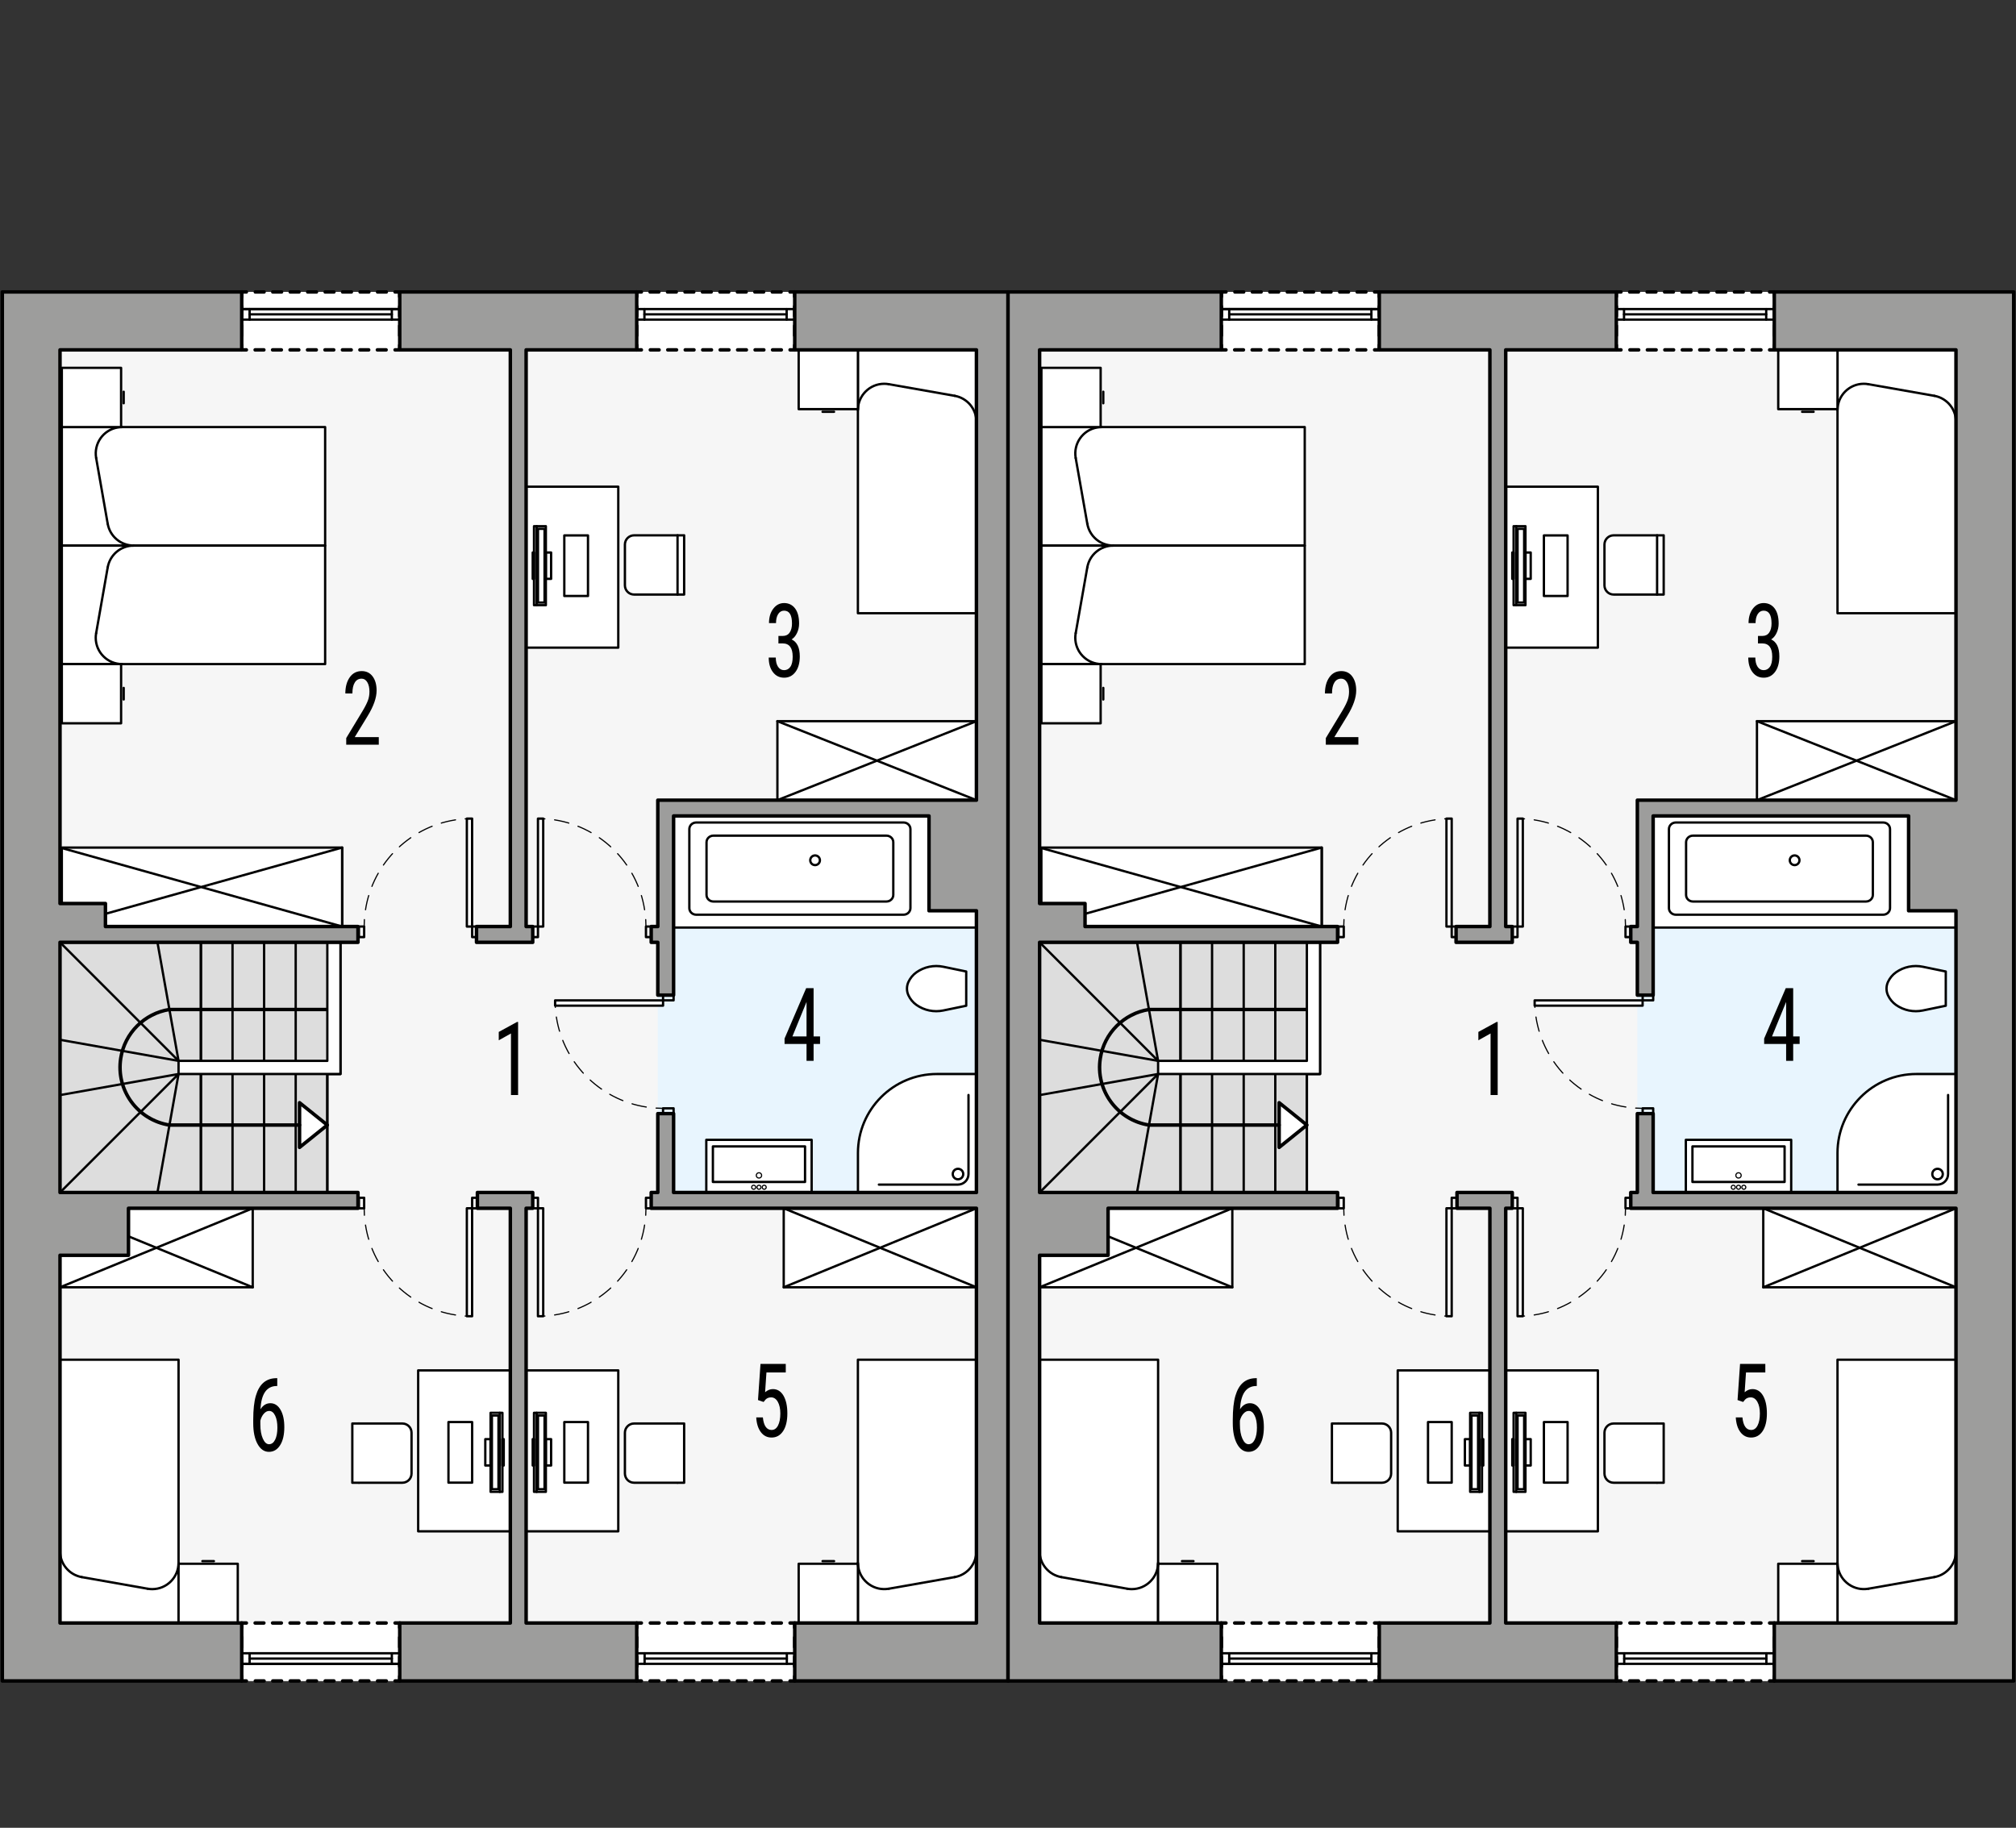 <?xml version="1.0" encoding="UTF-8"?><svg id="b" xmlns="http://www.w3.org/2000/svg" viewBox="0 0 434.03 393.53"><rect x="0" y="0" width="434.03" height="393.53" fill="#333333" stroke="none"/><rect x=".5" y="62.86" width="216.52" height="299.06" style="fill:#f6f6f6; stroke-width:0px;"/><rect x="141.62" y="175.68" width="68.6" height="84.47" transform="translate(351.83 435.83) rotate(-180)" style="fill:#e8f5fe; stroke-width:0px;"/><polygon points="73.3 202.89 73.3 231.24 70.47 231.24 70.47 256.75 12.92 256.75 12.92 202.89 73.3 202.89" style="fill:#ddd; stroke:#000; stroke-linecap:round; stroke-linejoin:round; stroke-width:.5px;"/><rect x="137.08" y="62.86" width="34.02" height="12.47" style="fill:#fff; stroke-width:0px;"/><polyline points="137.08 63.86 137.08 62.86 138.08 62.86" style="fill:none; stroke:#000; stroke-linecap:round; stroke-linejoin:round; stroke-width:.75px;"/><line x1="139.96" y1="62.86" x2="169.16" y2="62.86" style="fill:none; stroke:#000; stroke-dasharray:0 0 1.88 1.88; stroke-linecap:round; stroke-linejoin:round; stroke-width:.75px;"/><polyline points="170.1 62.86 171.1 62.86 171.1 63.86" style="fill:none; stroke:#000; stroke-linecap:round; stroke-linejoin:round; stroke-width:.75px;"/><line x1="171.1" y1="65.96" x2="171.1" y2="73.29" style="fill:none; stroke:#000; stroke-dasharray:0 0 2.09 2.09; stroke-linecap:round; stroke-linejoin:round; stroke-width:.75px;"/><polyline points="171.1 74.33 171.1 75.33 170.1 75.33" style="fill:none; stroke:#000; stroke-linecap:round; stroke-linejoin:round; stroke-width:.75px;"/><line x1="168.21" y1="75.33" x2="139.02" y2="75.33" style="fill:none; stroke:#000; stroke-dasharray:0 0 1.88 1.88; stroke-linecap:round; stroke-linejoin:round; stroke-width:.75px;"/><polyline points="138.08 75.33 137.08 75.33 137.08 74.33" style="fill:none; stroke:#000; stroke-linecap:round; stroke-linejoin:round; stroke-width:.75px;"/><line x1="137.08" y1="72.24" x2="137.08" y2="64.91" style="fill:none; stroke:#000; stroke-dasharray:0 0 2.09 2.09; stroke-linecap:round; stroke-linejoin:round; stroke-width:.75px;"/><rect x="52.04" y="62.86" width="34.02" height="12.47" style="fill:#fff; stroke-width:0px;"/><polyline points="86.06 63.86 86.06 62.86 85.06 62.86" style="fill:none; stroke:#000; stroke-linecap:round; stroke-linejoin:round; stroke-width:.75px;"/><line x1="83.17" y1="62.86" x2="53.98" y2="62.86" style="fill:none; stroke:#000; stroke-dasharray:0 0 1.88 1.88; stroke-linecap:round; stroke-linejoin:round; stroke-width:.75px;"/><polyline points="53.04 62.86 52.04 62.86 52.04 63.86" style="fill:none; stroke:#000; stroke-linecap:round; stroke-linejoin:round; stroke-width:.75px;"/><line x1="52.04" y1="65.96" x2="52.04" y2="73.29" style="fill:none; stroke:#000; stroke-dasharray:0 0 2.09 2.09; stroke-linecap:round; stroke-linejoin:round; stroke-width:.75px;"/><polyline points="52.04 74.33 52.04 75.33 53.04 75.33" style="fill:none; stroke:#000; stroke-linecap:round; stroke-linejoin:round; stroke-width:.75px;"/><line x1="54.93" y1="75.33" x2="84.12" y2="75.33" style="fill:none; stroke:#000; stroke-dasharray:0 0 1.88 1.88; stroke-linecap:round; stroke-linejoin:round; stroke-width:.75px;"/><polyline points="85.06 75.33 86.06 75.33 86.06 74.33" style="fill:none; stroke:#000; stroke-linecap:round; stroke-linejoin:round; stroke-width:.75px;"/><line x1="86.06" y1="72.24" x2="86.06" y2="64.91" style="fill:none; stroke:#000; stroke-dasharray:0 0 2.09 2.09; stroke-linecap:round; stroke-linejoin:round; stroke-width:.75px;"/><rect x="137.08" y="349.44" width="34.02" height="12.47" style="fill:#fff; stroke-width:0px;"/><polyline points="137.08 360.92 137.08 361.92 138.08 361.92" style="fill:none; stroke:#000; stroke-linecap:round; stroke-linejoin:round; stroke-width:.75px;"/><line x1="139.96" y1="361.92" x2="169.16" y2="361.92" style="fill:none; stroke:#000; stroke-dasharray:0 0 1.88 1.88; stroke-linecap:round; stroke-linejoin:round; stroke-width:.75px;"/><polyline points="170.1 361.92 171.1 361.92 171.1 360.92" style="fill:none; stroke:#000; stroke-linecap:round; stroke-linejoin:round; stroke-width:.75px;"/><line x1="171.1" y1="358.82" x2="171.1" y2="351.49" style="fill:none; stroke:#000; stroke-dasharray:0 0 2.09 2.09; stroke-linecap:round; stroke-linejoin:round; stroke-width:.75px;"/><polyline points="171.1 350.44 171.1 349.44 170.1 349.44" style="fill:none; stroke:#000; stroke-linecap:round; stroke-linejoin:round; stroke-width:.75px;"/><line x1="168.21" y1="349.44" x2="139.02" y2="349.44" style="fill:none; stroke:#000; stroke-dasharray:0 0 1.88 1.88; stroke-linecap:round; stroke-linejoin:round; stroke-width:.75px;"/><polyline points="138.08 349.44 137.08 349.44 137.08 350.44" style="fill:none; stroke:#000; stroke-linecap:round; stroke-linejoin:round; stroke-width:.75px;"/><line x1="137.08" y1="352.54" x2="137.08" y2="359.87" style="fill:none; stroke:#000; stroke-dasharray:0 0 2.09 2.09; stroke-linecap:round; stroke-linejoin:round; stroke-width:.75px;"/><rect x="52.04" y="349.44" width="34.02" height="12.47" style="fill:#fff; stroke-width:0px;"/><polyline points="86.06 360.92 86.06 361.92 85.06 361.92" style="fill:none; stroke:#000; stroke-linecap:round; stroke-linejoin:round; stroke-width:.75px;"/><line x1="83.17" y1="361.92" x2="53.98" y2="361.92" style="fill:none; stroke:#000; stroke-dasharray:0 0 1.88 1.88; stroke-linecap:round; stroke-linejoin:round; stroke-width:.75px;"/><polyline points="53.04 361.92 52.04 361.92 52.04 360.92" style="fill:none; stroke:#000; stroke-linecap:round; stroke-linejoin:round; stroke-width:.75px;"/><line x1="52.04" y1="358.82" x2="52.04" y2="351.49" style="fill:none; stroke:#000; stroke-dasharray:0 0 2.09 2.09; stroke-linecap:round; stroke-linejoin:round; stroke-width:.75px;"/><polyline points="52.04 350.44 52.04 349.44 53.04 349.44" style="fill:none; stroke:#000; stroke-linecap:round; stroke-linejoin:round; stroke-width:.75px;"/><line x1="54.93" y1="349.44" x2="84.12" y2="349.44" style="fill:none; stroke:#000; stroke-dasharray:0 0 1.88 1.88; stroke-linecap:round; stroke-linejoin:round; stroke-width:.75px;"/><polyline points="85.06 349.44 86.06 349.44 86.06 350.44" style="fill:none; stroke:#000; stroke-linecap:round; stroke-linejoin:round; stroke-width:.75px;"/><line x1="86.06" y1="352.54" x2="86.06" y2="359.87" style="fill:none; stroke:#000; stroke-dasharray:0 0 2.09 2.09; stroke-linecap:round; stroke-linejoin:round; stroke-width:.75px;"/><rect x="101.65" y="199.49" width="1.13" height="2.27" style="fill:none; stroke:#000; stroke-linecap:round; stroke-linejoin:round; stroke-width:.5px;"/><rect x="77.27" y="199.49" width="1.13" height="2.27" style="fill:none; stroke:#000; stroke-linecap:round; stroke-linejoin:round; stroke-width:.5px;"/><rect x="100.51" y="176.25" width="1.13" height="23.24" style="fill:#fff; stroke:#000; stroke-linecap:round; stroke-linejoin:round; stroke-width:.5px;"/><rect x="114.69" y="199.49" width="1.13" height="2.27" style="fill:none; stroke:#000; stroke-linecap:round; stroke-linejoin:round; stroke-width:.5px;"/><rect x="115.82" y="176.25" width="1.13" height="23.24" style="fill:#fff; stroke:#000; stroke-linecap:round; stroke-linejoin:round; stroke-width:.5px;"/><rect x="101.65" y="257.89" width="1.13" height="2.27" style="fill:none; stroke:#000; stroke-linecap:round; stroke-linejoin:round; stroke-width:.5px;"/><rect x="77.27" y="257.89" width="1.13" height="2.27" style="fill:none; stroke:#000; stroke-linecap:round; stroke-linejoin:round; stroke-width:.5px;"/><rect x="100.51" y="260.15" width="1.13" height="23.24" style="fill:#fff; stroke:#000; stroke-linecap:round; stroke-linejoin:round; stroke-width:.5px;"/><rect x="114.69" y="257.89" width="1.13" height="2.27" style="fill:none; stroke:#000; stroke-linecap:round; stroke-linejoin:round; stroke-width:.5px;"/><rect x="139.07" y="257.89" width="1.13" height="2.27" style="fill:none; stroke:#000; stroke-linecap:round; stroke-linejoin:round; stroke-width:.5px;"/><rect x="115.82" y="260.15" width="1.13" height="23.24" style="fill:#fff; stroke:#000; stroke-linecap:round; stroke-linejoin:round; stroke-width:.5px;"/><rect x="142.75" y="214.25" width="2.27" height="1.13" style="fill:none; stroke:#000; stroke-linecap:round; stroke-linejoin:round; stroke-width:.5px;"/><rect x="142.75" y="238.63" width="2.27" height="1.13" style="fill:none; stroke:#000; stroke-linecap:round; stroke-linejoin:round; stroke-width:.5px;"/><rect x="119.51" y="215.39" width="23.24" height="1.13" style="fill:#fff; stroke:#000; stroke-linecap:round; stroke-linejoin:round; stroke-width:.5px;"/><rect x="139.07" y="199.49" width="1.13" height="2.27" style="fill:none; stroke:#000; stroke-linecap:round; stroke-linejoin:round; stroke-width:.5px;"/><path d="m101.65,176.25c-.5,0-1,.02-1.5.05" style="fill:none; stroke:#000; stroke-linecap:round; stroke-linejoin:round; stroke-width:.25px;"/><path d="m98.07,176.52c-10.31,1.6-18.39,9.97-19.52,20.42" style="fill:none; stroke:#000; stroke-dasharray:0 0 3.14 2.09; stroke-linecap:round; stroke-linejoin:round; stroke-width:.25px;"/><path d="m78.45,197.99c-.03.5-.05,1-.05,1.5" style="fill:none; stroke:#000; stroke-linecap:round; stroke-linejoin:round; stroke-width:.25px;"/><path d="m115.82,176.25c.5,0,1,.02,1.5.05" style="fill:none; stroke:#000; stroke-linecap:round; stroke-linejoin:round; stroke-width:.25px;"/><path d="m119.4,176.52c10.31,1.6,18.39,9.97,19.52,20.42" style="fill:none; stroke:#000; stroke-dasharray:0 0 3.14 2.09; stroke-linecap:round; stroke-linejoin:round; stroke-width:.25px;"/><path d="m139.02,197.99c.03.5.05,1,.05,1.5" style="fill:none; stroke:#000; stroke-linecap:round; stroke-linejoin:round; stroke-width:.25px;"/><path d="m101.65,283.4c-.5,0-1-.02-1.5-.05" style="fill:none; stroke:#000; stroke-linecap:round; stroke-linejoin:round; stroke-width:.25px;"/><path d="m98.07,283.12c-10.31-1.6-18.39-9.97-19.52-20.42" style="fill:none; stroke:#000; stroke-dasharray:0 0 3.14 2.09; stroke-linecap:round; stroke-linejoin:round; stroke-width:.25px;"/><path d="m78.45,261.65c-.03-.5-.05-1-.05-1.5" style="fill:none; stroke:#000; stroke-linecap:round; stroke-linejoin:round; stroke-width:.25px;"/><path d="m115.82,283.4c.5,0,1-.02,1.5-.05" style="fill:none; stroke:#000; stroke-linecap:round; stroke-linejoin:round; stroke-width:.25px;"/><path d="m119.4,283.12c10.31-1.6,18.39-9.97,19.52-20.42" style="fill:none; stroke:#000; stroke-dasharray:0 0 3.14 2.09; stroke-linecap:round; stroke-linejoin:round; stroke-width:.25px;"/><path d="m139.02,261.65c.03-.5.05-1,.05-1.5" style="fill:none; stroke:#000; stroke-linecap:round; stroke-linejoin:round; stroke-width:.25px;"/><path d="m119.51,215.39c0,.5.02,1,.05,1.5" style="fill:none; stroke:#000; stroke-linecap:round; stroke-linejoin:round; stroke-width:.25px;"/><path d="m119.78,218.97c1.6,10.31,9.97,18.39,20.42,19.52" style="fill:none; stroke:#000; stroke-dasharray:0 0 3.14 2.09; stroke-linecap:round; stroke-linejoin:round; stroke-width:.25px;"/><path d="m141.25,238.58c.5.03,1,.05,1.5.05" style="fill:none; stroke:#000; stroke-linecap:round; stroke-linejoin:round; stroke-width:.25px;"/><polyline points="137.08 355.96 137.08 358.23 138.78 358.23 138.78 355.96 137.08 355.96" style="fill:none; stroke:#000; stroke-linecap:round; stroke-linejoin:round; stroke-width:.5px;"/><polyline points="169.4 355.96 169.4 358.23 171.1 358.23 171.1 355.96 169.4 355.96" style="fill:none; stroke:#000; stroke-linecap:round; stroke-linejoin:round; stroke-width:.5px;"/><line x1="138.78" y1="355.96" x2="169.4" y2="355.96" style="fill:none; stroke:#000; stroke-linecap:round; stroke-linejoin:round; stroke-width:.5px;"/><line x1="138.78" y1="357.1" x2="169.4" y2="357.1" style="fill:none; stroke:#000; stroke-linecap:round; stroke-linejoin:round; stroke-width:.5px;"/><line x1="138.78" y1="358.23" x2="169.4" y2="358.23" style="fill:none; stroke:#000; stroke-linecap:round; stroke-linejoin:round; stroke-width:.5px;"/><polyline points="86.06 355.96 86.06 358.23 84.36 358.23 84.36 355.96 86.06 355.96" style="fill:none; stroke:#000; stroke-linecap:round; stroke-linejoin:round; stroke-width:.5px;"/><polyline points="53.74 355.96 53.74 358.23 52.04 358.23 52.04 355.96 53.74 355.96" style="fill:none; stroke:#000; stroke-linecap:round; stroke-linejoin:round; stroke-width:.5px;"/><line x1="84.36" y1="355.96" x2="53.74" y2="355.96" style="fill:none; stroke:#000; stroke-linecap:round; stroke-linejoin:round; stroke-width:.5px;"/><line x1="84.36" y1="357.1" x2="53.74" y2="357.1" style="fill:none; stroke:#000; stroke-linecap:round; stroke-linejoin:round; stroke-width:.5px;"/><line x1="84.36" y1="358.23" x2="53.74" y2="358.23" style="fill:none; stroke:#000; stroke-linecap:round; stroke-linejoin:round; stroke-width:.5px;"/><line x1="52.33" y1="358.23" x2="86.1" y2="358.23" style="fill:none; stroke:#000; stroke-linecap:round; stroke-linejoin:round; stroke-width:.5px;"/><polyline points="137.04 68.81 137.04 66.55 138.74 66.55 138.74 68.81 137.04 68.81" style="fill:none; stroke:#000; stroke-linecap:round; stroke-linejoin:round; stroke-width:.5px;"/><polyline points="169.36 68.81 169.36 66.55 171.06 66.55 171.06 68.81 169.36 68.81" style="fill:none; stroke:#000; stroke-linecap:round; stroke-linejoin:round; stroke-width:.5px;"/><line x1="138.74" y1="68.81" x2="169.36" y2="68.81" style="fill:none; stroke:#000; stroke-linecap:round; stroke-linejoin:round; stroke-width:.5px;"/><line x1="138.74" y1="67.68" x2="169.36" y2="67.68" style="fill:none; stroke:#000; stroke-linecap:round; stroke-linejoin:round; stroke-width:.5px;"/><line x1="138.74" y1="66.55" x2="169.36" y2="66.55" style="fill:none; stroke:#000; stroke-linecap:round; stroke-linejoin:round; stroke-width:.5px;"/><polyline points="86.06 68.81 86.06 66.55 84.36 66.55 84.36 68.81 86.06 68.81" style="fill:none; stroke:#000; stroke-linecap:round; stroke-linejoin:round; stroke-width:.5px;"/><polyline points="53.74 68.81 53.74 66.55 52.04 66.55 52.04 68.81 53.74 68.81" style="fill:none; stroke:#000; stroke-linecap:round; stroke-linejoin:round; stroke-width:.5px;"/><line x1="84.36" y1="68.81" x2="53.74" y2="68.81" style="fill:none; stroke:#000; stroke-linecap:round; stroke-linejoin:round; stroke-width:.5px;"/><line x1="84.36" y1="67.68" x2="53.74" y2="67.68" style="fill:none; stroke:#000; stroke-linecap:round; stroke-linejoin:round; stroke-width:.5px;"/><line x1="84.36" y1="66.55" x2="53.74" y2="66.55" style="fill:none; stroke:#000; stroke-linecap:round; stroke-linejoin:round; stroke-width:.5px;"/><line x1="52.33" y1="66.55" x2="86.1" y2="66.55" style="fill:none; stroke:#000; stroke-linecap:round; stroke-linejoin:round; stroke-width:.5px;"/><polyline points=".5 73.87 .5 62.86 51.48 62.86" style="fill:none; stroke:#000; stroke-dasharray:0 0 5.1 2.55; stroke-linecap:round; stroke-linejoin:round; stroke-width:.5px;"/><line x1=".5" y1="361.92" x2="51.48" y2="361.92" style="fill:none; stroke:#000; stroke-dasharray:0 0 5.1 2.55; stroke-linecap:round; stroke-linejoin:round; stroke-width:.5px;"/><line x1="38.44" y1="228.41" x2="12.92" y2="202.89" style="fill:none; stroke:#000; stroke-linecap:round; stroke-linejoin:round; stroke-width:.5px;"/><line x1="33.9" y1="202.89" x2="38.44" y2="228.41" style="fill:none; stroke:#000; stroke-linecap:round; stroke-linejoin:round; stroke-width:.5px;"/><line x1="43.25" y1="202.89" x2="43.25" y2="228.41" style="fill:none; stroke:#000; stroke-linecap:round; stroke-linejoin:round; stroke-width:.5px;"/><line x1="50.06" y1="202.89" x2="50.06" y2="228.41" style="fill:none; stroke:#000; stroke-linecap:round; stroke-linejoin:round; stroke-width:.5px;"/><line x1="56.86" y1="202.89" x2="56.86" y2="228.41" style="fill:none; stroke:#000; stroke-linecap:round; stroke-linejoin:round; stroke-width:.5px;"/><line x1="63.66" y1="202.89" x2="63.66" y2="228.41" style="fill:none; stroke:#000; stroke-linecap:round; stroke-linejoin:round; stroke-width:.5px;"/><line x1="43.25" y1="202.89" x2="43.25" y2="228.41" style="fill:none; stroke:#000; stroke-linecap:round; stroke-linejoin:round; stroke-width:.5px;"/><line x1="43.25" y1="231.24" x2="43.25" y2="256.75" style="fill:none; stroke:#000; stroke-linecap:round; stroke-linejoin:round; stroke-width:.5px;"/><line x1="38.44" y1="231.24" x2="12.92" y2="256.75" style="fill:none; stroke:#000; stroke-linecap:round; stroke-linejoin:round; stroke-width:.5px;"/><line x1="33.9" y1="256.75" x2="38.44" y2="231.24" style="fill:none; stroke:#000; stroke-linecap:round; stroke-linejoin:round; stroke-width:.5px;"/><line x1="43.25" y1="256.75" x2="43.25" y2="231.24" style="fill:none; stroke:#000; stroke-linecap:round; stroke-linejoin:round; stroke-width:.5px;"/><line x1="50.06" y1="256.75" x2="50.06" y2="231.24" style="fill:none; stroke:#000; stroke-linecap:round; stroke-linejoin:round; stroke-width:.5px;"/><line x1="56.86" y1="256.75" x2="56.86" y2="231.24" style="fill:none; stroke:#000; stroke-linecap:round; stroke-linejoin:round; stroke-width:.5px;"/><line x1="63.66" y1="256.75" x2="63.66" y2="231.24" style="fill:none; stroke:#000; stroke-linecap:round; stroke-linejoin:round; stroke-width:.5px;"/><line x1="12.92" y1="235.78" x2="38.44" y2="231.24" style="fill:none; stroke:#000; stroke-linecap:round; stroke-linejoin:round; stroke-width:.5px;"/><line x1="12.92" y1="223.87" x2="38.44" y2="228.41" style="fill:none; stroke:#000; stroke-linecap:round; stroke-linejoin:round; stroke-width:.5px;"/><line x1="70.47" y1="231.24" x2="70.47" y2="256.75" style="fill:none; stroke:#000; stroke-linecap:round; stroke-linejoin:round; stroke-width:.5px;"/><polyline points="64.49 242.23 64.49 237.42 70.47 242.23 64.49 247.04 64.49 242.23" style="fill:#fff; stroke:#000; stroke-linecap:round; stroke-linejoin:round; stroke-width:.75px;"/><path d="m70.47,217.35h-34c-5.39.85-9.62,5.08-10.47,10.47-1.09,6.87,3.6,13.32,10.47,14.41h28.02" style="fill:none; stroke:#000; stroke-linecap:round; stroke-linejoin:round; stroke-width:.75px;"/><polygon points="73.3 202.89 73.3 231.24 38.44 231.24 38.44 228.41 70.47 228.41 70.47 202.89 73.3 202.89" style="fill:#fff; stroke:#000; stroke-linecap:round; stroke-linejoin:round; stroke-width:.5px;"/><polyline points="70 117.47 70 91.95 13.31 91.95 13.31 117.47 70 117.47" style="fill:#fff; stroke:#000; stroke-linecap:round; stroke-linejoin:round; stroke-width:.5px;"/><polyline points="70 117.47 70 142.98 13.31 142.98 13.31 117.47 70 117.47" style="fill:#fff; stroke:#000; stroke-linecap:round; stroke-linejoin:round; stroke-width:.5px;"/><line x1="23.19" y1="122.15" x2="20.7" y2="136.32" style="fill:#fff; stroke:#000; stroke-linecap:round; stroke-linejoin:round; stroke-width:.5px;"/><path d="m23.19,122.15c.48-2.71,2.83-4.68,5.58-4.68" style="fill:#fff; stroke:#000; stroke-linecap:round; stroke-linejoin:round; stroke-width:.5px;"/><path d="m26.28,142.98c-3.13,0-5.67-2.54-5.67-5.67,0-.33.03-.66.09-.98" style="fill:#fff; stroke:#000; stroke-linecap:round; stroke-linejoin:round; stroke-width:.5px;"/><line x1="26.63" y1="150.6" x2="26.63" y2="148.11" style="fill:#fff; stroke:#000; stroke-linecap:round; stroke-linejoin:round; stroke-width:.5px;"/><polyline points="26.07 142.98 13.31 142.98 13.31 155.73 26.07 155.73 26.07 142.98" style="fill:#fff; stroke:#000; stroke-linecap:round; stroke-linejoin:round; stroke-width:.5px;"/><line x1="23.19" y1="112.78" x2="20.7" y2="98.61" style="fill:#fff; stroke:#000; stroke-linecap:round; stroke-linejoin:round; stroke-width:.5px;"/><path d="m23.19,112.78c.48,2.71,2.83,4.68,5.58,4.68" style="fill:#fff; stroke:#000; stroke-linecap:round; stroke-linejoin:round; stroke-width:.5px;"/><path d="m26.28,91.95c-.33,0-.66.03-.98.09-3.08.54-5.14,3.48-4.6,6.57" style="fill:#fff; stroke:#000; stroke-linecap:round; stroke-linejoin:round; stroke-width:.5px;"/><line x1="26.63" y1="84.34" x2="26.63" y2="86.82" style="fill:#fff; stroke:#000; stroke-linecap:round; stroke-linejoin:round; stroke-width:.5px;"/><polyline points="26.07 91.95 13.31 91.95 13.31 79.2 26.07 79.2 26.07 91.95" style="fill:#fff; stroke:#000; stroke-linecap:round; stroke-linejoin:round; stroke-width:.5px;"/><path d="m147.29,115.26h-10.77c-1.1,0-1.98.89-1.98,1.98v8.79c0,1.1.89,1.98,1.98,1.98h10.77s0-12.76,0-12.76" style="fill:#fff; stroke:#000; stroke-linecap:round; stroke-linejoin:round; stroke-width:.5px;"/><rect x="113.27" y="104.79" width="19.84" height="34.65" style="fill:#fff; stroke:#000; stroke-linecap:round; stroke-linejoin:round; stroke-width:.5px;"/><line x1="145.87" y1="115.26" x2="145.87" y2="128.02" style="fill:none; stroke:#000; stroke-linecap:round; stroke-linejoin:round; stroke-width:.5px;"/><line x1="115.54" y1="113.29" x2="115.54" y2="130.3" style="fill:none; stroke:#000; stroke-linecap:round; stroke-linejoin:round; stroke-width:.5px;"/><rect x="114.97" y="113.29" width="2.55" height="17.01" style="fill:none; stroke:#000; stroke-linecap:round; stroke-linejoin:round; stroke-width:.5px;"/><rect x="115.82" y="113.86" width="1.42" height="15.87" style="fill:none; stroke:#000; stroke-linecap:round; stroke-linejoin:round; stroke-width:.5px;"/><rect x="117.52" y="118.96" width="1.13" height="5.67" style="fill:none; stroke:#000; stroke-linecap:round; stroke-linejoin:round; stroke-width:.5px;"/><polyline points="121.49 128.32 121.49 115.28 126.59 115.28 126.59 128.32 121.49 128.32" style="fill:none; stroke:#000; stroke-linecap:round; stroke-linejoin:round; stroke-width:.5px;"/><rect x="114.69" y="118.96" width=".28" height="5.67" style="fill:none; stroke:#000; stroke-linecap:round; stroke-linejoin:round; stroke-width:.5px;"/><polyline points="210.22 132.03 184.7 132.03 184.7 75.33 210.22 75.33 210.22 132.03" style="fill:#fff; stroke:#000; stroke-linecap:round; stroke-linejoin:round; stroke-width:.5px;"/><line x1="205.53" y1="85.22" x2="191.36" y2="82.72" style="fill:none; stroke:#000; stroke-linecap:round; stroke-linejoin:round; stroke-width:.5px;"/><path d="m205.53,85.22c2.71.48,4.68,2.83,4.68,5.58" style="fill:none; stroke:#000; stroke-linecap:round; stroke-linejoin:round; stroke-width:.5px;"/><path d="m184.7,88.3c0-3.13,2.54-5.67,5.67-5.67.33,0,.66.03.98.09" style="fill:none; stroke:#000; stroke-linecap:round; stroke-linejoin:round; stroke-width:.5px;"/><line x1="177.09" y1="88.66" x2="179.57" y2="88.66" style="fill:none; stroke:#000; stroke-linecap:round; stroke-linejoin:round; stroke-width:.5px;"/><polyline points="184.7 88.09 184.7 75.33 171.95 75.33 171.95 88.09 184.7 88.09" style="fill:#fff; stroke:#000; stroke-linecap:round; stroke-linejoin:round; stroke-width:.5px;"/><polyline points="145.02 199.71 145.02 175.68 210.22 175.68 210.22 199.71 145.02 199.71" style="fill:#fff; stroke:#000; stroke-linecap:round; stroke-linejoin:round; stroke-width:.5px;"/><circle cx="175.48" cy="185.22" r="1.04" style="fill:none; stroke:#000; stroke-linecap:round; stroke-linejoin:round; stroke-width:.5px;"/><path d="m148.41,195.52v-17.01c0-.78.66-1.42,1.48-1.42h44.64c.82,0,1.48.63,1.48,1.42v17.01c0,.78-.66,1.42-1.48,1.42h-44.64c-.82,0-1.48-.63-1.48-1.42Z" style="fill:none; stroke:#000; stroke-linecap:round; stroke-linejoin:round; stroke-width:.5px;"/><path d="m152.11,192.68v-11.34c0-.78.66-1.42,1.48-1.42h37.25c.82,0,1.48.63,1.48,1.42v11.34c0,.78-.66,1.42-1.48,1.42h-37.25c-.82,0-1.48-.63-1.48-1.42Z" style="fill:none; stroke:#000; stroke-linecap:round; stroke-linejoin:round; stroke-width:.5px;"/><polyline points="174.74 256.75 174.74 245.41 152.06 245.41 152.06 256.75 174.74 256.75" style="fill:#fff; stroke:#000; stroke-linecap:round; stroke-linejoin:round; stroke-width:.5px;"/><rect x="153.48" y="246.83" width="19.84" height="7.65" style="fill:none; stroke:#000; stroke-linecap:round; stroke-linejoin:round; stroke-width:.5px;"/><circle cx="163.4" cy="253.07" r=".57" style="fill:none; stroke:#000; stroke-linecap:round; stroke-linejoin:round; stroke-width:.25px;"/><circle cx="163.4" cy="255.62" r=".43" style="fill:none; stroke:#000; stroke-linecap:round; stroke-linejoin:round; stroke-width:.25px;"/><circle cx="162.26" cy="255.62" r=".43" style="fill:none; stroke:#000; stroke-linecap:round; stroke-linejoin:round; stroke-width:.25px;"/><circle cx="164.53" cy="255.62" r=".43" style="fill:none; stroke:#000; stroke-linecap:round; stroke-linejoin:round; stroke-width:.25px;"/><path d="m210.22,256.75h-25.51v-8.5c0-9.39,7.61-17.01,17.01-17.01h8.5v25.51Z" style="fill:#fff; stroke:#000; stroke-linecap:round; stroke-linejoin:round; stroke-width:.5px;"/><path d="m189.22,255.05h17.02c1.25,0,2.27-1.02,2.27-2.27v-17.02" style="fill:none; stroke:#000; stroke-linecap:round; stroke-linejoin:round; stroke-width:.5px;"/><circle cx="206.25" cy="252.78" r="1.13" style="fill:none; stroke:#000; stroke-linecap:round; stroke-linejoin:round; stroke-width:.5px;"/><path d="m208.02,216.54l-4.93,1.02c-2.01.42-4.1-.01-5.78-1.19-.75-.53-1.34-1.25-1.73-2.08-.42-.91-.42-1.96,0-2.87.39-.83.98-1.55,1.73-2.08,1.68-1.18,3.77-1.61,5.78-1.19l4.93,1.02v7.37Z" style="fill:#fff; stroke:#000; stroke-linecap:round; stroke-linejoin:round; stroke-width:.5px;"/><rect x="12.92" y="260.15" width="41.49" height="17.01" style="fill:#fff; stroke:#000; stroke-linecap:round; stroke-linejoin:round; stroke-width:.5px;"/><line x1="12.92" y1="277.16" x2="54.41" y2="260.15" style="fill:none; stroke:#000; stroke-linecap:round; stroke-linejoin:round; stroke-width:.5px;"/><line x1="12.92" y1="260.15" x2="54.41" y2="277.16" style="fill:none; stroke:#000; stroke-linecap:round; stroke-linejoin:round; stroke-width:.5px;"/><rect x="168.73" y="260.15" width="41.49" height="17.01" style="fill:#fff; stroke:#000; stroke-linecap:round; stroke-linejoin:round; stroke-width:.5px;"/><line x1="210.22" y1="277.16" x2="168.73" y2="260.15" style="fill:none; stroke:#000; stroke-linecap:round; stroke-linejoin:round; stroke-width:.5px;"/><line x1="210.22" y1="260.15" x2="168.73" y2="277.16" style="fill:none; stroke:#000; stroke-linecap:round; stroke-linejoin:round; stroke-width:.5px;"/><polyline points="210.22 292.75 184.7 292.75 184.7 349.44 210.22 349.44 210.22 292.75" style="fill:#fff; stroke:#000; stroke-linecap:round; stroke-linejoin:round; stroke-width:.5px;"/><polyline points="184.7 336.69 184.7 349.44 171.95 349.44 171.95 336.69 184.7 336.69" style="fill:#fff; stroke:#000; stroke-linecap:round; stroke-linejoin:round; stroke-width:.5px;"/><line x1="205.53" y1="339.56" x2="191.36" y2="342.06" style="fill:none; stroke:#000; stroke-linecap:round; stroke-linejoin:round; stroke-width:.5px;"/><path d="m205.53,339.56c2.71-.48,4.68-2.83,4.68-5.58" style="fill:none; stroke:#000; stroke-linecap:round; stroke-linejoin:round; stroke-width:.5px;"/><path d="m184.7,336.48c0,.33.03.66.09.98.54,3.08,3.48,5.14,6.57,4.6" style="fill:none; stroke:#000; stroke-linecap:round; stroke-linejoin:round; stroke-width:.5px;"/><line x1="177.09" y1="336.12" x2="179.57" y2="336.12" style="fill:none; stroke:#000; stroke-linecap:round; stroke-linejoin:round; stroke-width:.5px;"/><polyline points="12.92 292.75 38.44 292.75 38.44 349.44 12.92 349.44 12.92 292.75" style="fill:#fff; stroke:#000; stroke-linecap:round; stroke-linejoin:round; stroke-width:.5px;"/><polyline points="38.44 336.69 38.44 349.44 51.19 349.44 51.19 336.69 38.44 336.69" style="fill:#fff; stroke:#000; stroke-linecap:round; stroke-linejoin:round; stroke-width:.5px;"/><line x1="17.61" y1="339.56" x2="31.78" y2="342.06" style="fill:none; stroke:#000; stroke-linecap:round; stroke-linejoin:round; stroke-width:.5px;"/><path d="m17.61,339.56c-2.71-.48-4.68-2.83-4.68-5.58" style="fill:none; stroke:#000; stroke-linecap:round; stroke-linejoin:round; stroke-width:.5px;"/><path d="m38.44,336.48c0,3.13-2.54,5.67-5.67,5.67-.33,0-.66-.03-.98-.09" style="fill:none; stroke:#000; stroke-linecap:round; stroke-linejoin:round; stroke-width:.5px;"/><line x1="46.05" y1="336.12" x2="43.57" y2="336.12" style="fill:none; stroke:#000; stroke-linecap:round; stroke-linejoin:round; stroke-width:.5px;"/><rect x="113.27" y="295.05" width="19.84" height="34.65" style="fill:#fff; stroke:#000; stroke-linecap:round; stroke-linejoin:round; stroke-width:.5px;"/><line x1="145.87" y1="319.24" x2="145.87" y2="306.48" style="fill:none; stroke:#000; stroke-linecap:round; stroke-linejoin:round; stroke-width:.5px;"/><path d="m147.29,319.24h-10.77c-1.1,0-1.98-.89-1.98-1.98v-8.79c0-1.1.89-1.98,1.98-1.98h10.77v12.76" style="fill:#fff; stroke:#000; stroke-linecap:round; stroke-linejoin:round; stroke-width:.5px;"/><line x1="115.54" y1="321.2" x2="115.54" y2="304.19" style="fill:none; stroke:#000; stroke-linecap:round; stroke-linejoin:round; stroke-width:.5px;"/><rect x="114.97" y="304.19" width="2.55" height="17.01" style="fill:none; stroke:#000; stroke-linecap:round; stroke-linejoin:round; stroke-width:.5px;"/><rect x="115.82" y="304.76" width="1.42" height="15.87" style="fill:none; stroke:#000; stroke-linecap:round; stroke-linejoin:round; stroke-width:.5px;"/><rect x="117.52" y="309.86" width="1.13" height="5.67" style="fill:none; stroke:#000; stroke-linecap:round; stroke-linejoin:round; stroke-width:.5px;"/><polyline points="121.49 306.18 121.49 319.22 126.59 319.22 126.59 306.18 121.49 306.18" style="fill:none; stroke:#000; stroke-linecap:round; stroke-linejoin:round; stroke-width:.5px;"/><rect x="114.69" y="309.86" width=".28" height="5.67" style="fill:none; stroke:#000; stroke-linecap:round; stroke-linejoin:round; stroke-width:.5px;"/><rect x="90.03" y="295.05" width="19.84" height="34.65" style="fill:#fff; stroke:#000; stroke-linecap:round; stroke-linejoin:round; stroke-width:.5px;"/><line x1="77.27" y1="319.24" x2="77.27" y2="306.48" style="fill:none; stroke:#000; stroke-linecap:round; stroke-linejoin:round; stroke-width:.5px;"/><path d="m75.85,319.24h10.77c1.1,0,1.98-.89,1.98-1.98v-8.79c0-1.1-.89-1.98-1.98-1.98h-10.77s0,12.76,0,12.76" style="fill:#fff; stroke:#000; stroke-linecap:round; stroke-linejoin:round; stroke-width:.5px;"/><line x1="107.6" y1="321.2" x2="107.6" y2="304.19" style="fill:none; stroke:#000; stroke-linecap:round; stroke-linejoin:round; stroke-width:.5px;"/><rect x="105.62" y="304.19" width="2.55" height="17.01" style="fill:none; stroke:#000; stroke-linecap:round; stroke-linejoin:round; stroke-width:.5px;"/><rect x="105.9" y="304.76" width="1.42" height="15.87" style="fill:none; stroke:#000; stroke-linecap:round; stroke-linejoin:round; stroke-width:.5px;"/><rect x="104.48" y="309.86" width="1.13" height="5.67" style="fill:none; stroke:#000; stroke-linecap:round; stroke-linejoin:round; stroke-width:.5px;"/><polyline points="101.65 306.18 101.65 319.22 96.55 319.22 96.55 306.18 101.65 306.18" style="fill:none; stroke:#000; stroke-linecap:round; stroke-linejoin:round; stroke-width:.5px;"/><rect x="108.17" y="309.86" width=".28" height="5.67" style="fill:none; stroke:#000; stroke-linecap:round; stroke-linejoin:round; stroke-width:.5px;"/><rect x="13.31" y="182.48" width="60.36" height="17.01" transform="translate(86.98 381.98) rotate(-180)" style="fill:#fff; stroke:#000; stroke-linecap:round; stroke-linejoin:round; stroke-width:.5px;"/><polyline points="12.92 199.49 73.67 182.48 73.67 199.49 12.92 182.48" style="fill:none; stroke:#000; stroke-linecap:round; stroke-linejoin:round; stroke-width:.5px;"/><rect x="167.36" y="155.27" width="42.85" height="17.01" transform="translate(377.58 327.55) rotate(-180)" style="fill:#fff; stroke:#000; stroke-linecap:round; stroke-linejoin:round; stroke-width:.5px;"/><line x1="167.36" y1="155.27" x2="210.22" y2="172.28" style="fill:none; stroke:#000; stroke-linecap:round; stroke-linejoin:round; stroke-width:.5px;"/><line x1="210.22" y1="155.27" x2="167.36" y2="172.28" style="fill:none; stroke:#000; stroke-linecap:round; stroke-linejoin:round; stroke-width:.5px;"/><path d="m111.54,235.76h-1.53v-13.25l-2.63,1.47v-1.8l3.92-2.14h.24v15.72Z" style="stroke-width:0px;"/><path d="m81.54,160.34h-7v-1.43l3.57-5.91c.54-.91.91-1.66,1.12-2.24.21-.58.31-1.2.31-1.85,0-.83-.15-1.5-.46-2.02s-.72-.77-1.22-.77c-.64,0-1.13.27-1.47.82-.35.55-.52,1.34-.52,2.37h-1.52c0-1.44.32-2.6.95-3.49.63-.89,1.49-1.33,2.57-1.33,1,0,1.78.38,2.35,1.14.57.76.86,1.78.86,3.04,0,1.55-.64,3.38-1.93,5.49l-2.78,4.55h5.18v1.62Z" style="stroke-width:0px;"/><path d="m167.59,136.92h.97c.62,0,1.11-.24,1.44-.72.34-.48.51-1.13.51-1.97,0-1.83-.57-2.75-1.7-2.75-.54,0-.97.25-1.28.74-.31.49-.46,1.14-.46,1.94h-1.51c0-1.25.3-2.29.92-3.1.61-.81,1.39-1.22,2.34-1.22s1.77.38,2.35,1.15c.58.77.87,1.86.87,3.27,0,.72-.15,1.4-.45,2.03-.3.63-.69,1.09-1.17,1.38,1.18.54,1.77,1.77,1.77,3.66,0,1.4-.31,2.51-.93,3.34-.62.83-1.43,1.24-2.44,1.24s-1.79-.39-2.4-1.18c-.61-.79-.92-1.84-.92-3.16h1.52c0,.83.16,1.49.48,1.98.32.49.76.74,1.31.74s1.02-.24,1.35-.72c.34-.48.5-1.21.5-2.19,0-1.9-.72-2.85-2.16-2.85h-.91v-1.62Z" style="stroke-width:0px;"/><path d="m163.19,301.46l.54-7.8h5.44v1.84h-4.16l-.29,4.26c.52-.45,1.07-.68,1.67-.68.97,0,1.74.47,2.29,1.42s.83,2.22.83,3.81-.3,2.89-.91,3.81-1.43,1.39-2.49,1.39c-.94,0-1.7-.38-2.29-1.15-.59-.77-.93-1.83-1.01-3.18h1.43c.09.9.29,1.57.61,2.02.32.46.75.68,1.27.68.59,0,1.05-.32,1.38-.96.33-.64.5-1.5.5-2.59,0-1.02-.18-1.86-.54-2.5-.36-.64-.84-.97-1.45-.97-.5,0-.91.17-1.21.49l-.4.5-1.21-.41Z" style="stroke-width:0px;"/><path d="m175.16,223.15h1.39v1.62h-1.39v3.63h-1.52v-3.63h-4.73v-1.17l4.65-10.84h1.6v10.39Zm-4.56,0h3.04v-7.43l-3.04,7.43Z" style="stroke-width:0px;"/><path d="m59.69,296.73v1.69h-.25c-1.01.03-1.81.46-2.38,1.28-.57.83-.9,2.07-.99,3.73.56-.87,1.27-1.31,2.13-1.31.92,0,1.65.47,2.2,1.42s.81,2.19.81,3.73c0,1.64-.3,2.94-.9,3.89-.6.95-1.4,1.43-2.41,1.43s-1.83-.56-2.45-1.69c-.62-1.12-.93-2.62-.93-4.48v-.76c0-2.15.19-3.86.56-5.13.37-1.27.92-2.22,1.65-2.84.72-.62,1.63-.94,2.7-.96h.26Zm-1.74,7.05c-.41,0-.79.2-1.14.59-.35.39-.6.89-.76,1.5v.78c0,1.27.18,2.3.54,3.1.36.8.8,1.2,1.32,1.2.57,0,1.01-.33,1.33-.98.32-.65.48-1.52.48-2.59s-.16-1.93-.48-2.59c-.32-.67-.75-1.01-1.29-1.01Z" style="stroke-width:0px;"/><polygon points="137.08 75.33 113.27 75.33 113.27 199.49 114.69 199.49 114.69 202.89 102.59 202.89 102.59 199.49 109.87 199.49 109.87 75.33 86.06 75.33 86.06 62.86 137.08 62.86 137.08 75.33" style="fill:#9d9d9c; stroke:#000; stroke-linecap:round; stroke-linejoin:round; stroke-width:.75px;"/><polygon points="109.87 260.15 102.78 260.15 102.78 256.75 114.69 256.75 114.69 260.15 113.27 260.15 113.27 349.44 137.08 349.44 137.08 361.92 86.06 361.92 86.06 349.44 109.87 349.44 109.87 260.15" style="fill:#9d9d9c; stroke:#000; stroke-linecap:round; stroke-linejoin:round; stroke-width:.75px;"/><polygon points=".5 62.86 52.04 62.86 52.04 75.33 12.92 75.33 12.92 194.53 22.7 194.53 22.7 199.49 77.07 199.49 77.07 202.89 12.92 202.89 12.92 256.75 77.07 256.75 77.07 260.15 27.66 260.15 27.66 270.27 12.92 270.27 12.92 349.44 52.04 349.44 52.04 361.92 .5 361.92 .5 62.86" style="fill:#9d9d9c; stroke:#000; stroke-linecap:round; stroke-linejoin:round; stroke-width:.75px;"/><polygon points="141.62 214.25 141.62 202.89 140.2 202.89 140.2 199.49 141.62 199.49 141.62 172.28 210.22 172.28 210.22 75.33 171.1 75.33 171.1 62.86 217.02 62.86 217.02 361.92 171.1 361.92 171.1 349.44 210.22 349.44 210.22 260.15 140.2 260.15 140.2 256.75 141.62 256.75 141.62 239.77 145.02 239.77 145.02 256.75 210.22 256.75 210.22 196.09 200.01 196.09 200.01 175.68 145.02 175.68 145.02 214.25 141.62 214.25" style="fill:#9d9d9c; stroke:#000; stroke-linecap:round; stroke-linejoin:round; stroke-width:.75px;"/><rect x="217.02" y="62.86" width="216.52" height="299.06" style="fill:#f6f6f6; stroke-width:0px;"/><rect x="352.51" y="175.68" width="68.6" height="84.47" transform="translate(773.62 435.83) rotate(-180)" style="fill:#e8f5fe; stroke-width:0px;"/><polygon points="284.2 202.89 284.2 231.24 281.36 231.24 281.36 256.75 223.82 256.75 223.82 202.89 284.2 202.89" style="fill:#ddd; stroke:#000; stroke-linecap:round; stroke-linejoin:round; stroke-width:.5px;"/><rect x="347.98" y="62.86" width="34.02" height="12.47" style="fill:#fff; stroke-width:0px;"/><polyline points="347.98 63.86 347.98 62.86 348.98 62.86" style="fill:none; stroke:#000; stroke-linecap:round; stroke-linejoin:round; stroke-width:.75px;"/><line x1="350.86" y1="62.86" x2="380.05" y2="62.86" style="fill:none; stroke:#000; stroke-dasharray:0 0 1.88 1.88; stroke-linecap:round; stroke-linejoin:round; stroke-width:.75px;"/><polyline points="380.99 62.86 381.99 62.86 381.99 63.86" style="fill:none; stroke:#000; stroke-linecap:round; stroke-linejoin:round; stroke-width:.75px;"/><line x1="381.99" y1="65.96" x2="381.99" y2="73.29" style="fill:none; stroke:#000; stroke-dasharray:0 0 2.09 2.09; stroke-linecap:round; stroke-linejoin:round; stroke-width:.75px;"/><polyline points="381.99 74.33 381.99 75.33 380.99 75.33" style="fill:none; stroke:#000; stroke-linecap:round; stroke-linejoin:round; stroke-width:.75px;"/><line x1="379.11" y1="75.33" x2="349.92" y2="75.33" style="fill:none; stroke:#000; stroke-dasharray:0 0 1.88 1.88; stroke-linecap:round; stroke-linejoin:round; stroke-width:.75px;"/><polyline points="348.98 75.33 347.98 75.33 347.98 74.33" style="fill:none; stroke:#000; stroke-linecap:round; stroke-linejoin:round; stroke-width:.75px;"/><line x1="347.98" y1="72.24" x2="347.98" y2="64.91" style="fill:none; stroke:#000; stroke-dasharray:0 0 2.09 2.09; stroke-linecap:round; stroke-linejoin:round; stroke-width:.75px;"/><rect x="262.94" y="62.86" width="34.02" height="12.47" style="fill:#fff; stroke-width:0px;"/><polyline points="296.95 63.86 296.95 62.86 295.95 62.86" style="fill:none; stroke:#000; stroke-linecap:round; stroke-linejoin:round; stroke-width:.75px;"/><line x1="294.07" y1="62.86" x2="264.88" y2="62.86" style="fill:none; stroke:#000; stroke-dasharray:0 0 1.88 1.88; stroke-linecap:round; stroke-linejoin:round; stroke-width:.75px;"/><polyline points="263.94 62.86 262.94 62.86 262.94 63.86" style="fill:none; stroke:#000; stroke-linecap:round; stroke-linejoin:round; stroke-width:.75px;"/><line x1="262.94" y1="65.96" x2="262.94" y2="73.29" style="fill:none; stroke:#000; stroke-dasharray:0 0 2.09 2.09; stroke-linecap:round; stroke-linejoin:round; stroke-width:.75px;"/><polyline points="262.94 74.33 262.94 75.33 263.94 75.33" style="fill:none; stroke:#000; stroke-linecap:round; stroke-linejoin:round; stroke-width:.75px;"/><line x1="265.82" y1="75.33" x2="295.01" y2="75.33" style="fill:none; stroke:#000; stroke-dasharray:0 0 1.88 1.88; stroke-linecap:round; stroke-linejoin:round; stroke-width:.75px;"/><polyline points="295.95 75.33 296.95 75.33 296.95 74.33" style="fill:none; stroke:#000; stroke-linecap:round; stroke-linejoin:round; stroke-width:.75px;"/><line x1="296.95" y1="72.24" x2="296.95" y2="64.91" style="fill:none; stroke:#000; stroke-dasharray:0 0 2.09 2.09; stroke-linecap:round; stroke-linejoin:round; stroke-width:.75px;"/><rect x="347.98" y="349.44" width="34.02" height="12.47" style="fill:#fff; stroke-width:0px;"/><polyline points="347.98 360.92 347.98 361.92 348.98 361.92" style="fill:none; stroke:#000; stroke-linecap:round; stroke-linejoin:round; stroke-width:.75px;"/><line x1="350.86" y1="361.92" x2="380.05" y2="361.92" style="fill:none; stroke:#000; stroke-dasharray:0 0 1.88 1.88; stroke-linecap:round; stroke-linejoin:round; stroke-width:.75px;"/><polyline points="380.99 361.92 381.99 361.92 381.99 360.92" style="fill:none; stroke:#000; stroke-linecap:round; stroke-linejoin:round; stroke-width:.75px;"/><line x1="381.99" y1="358.82" x2="381.99" y2="351.49" style="fill:none; stroke:#000; stroke-dasharray:0 0 2.09 2.09; stroke-linecap:round; stroke-linejoin:round; stroke-width:.75px;"/><polyline points="381.99 350.44 381.99 349.44 380.99 349.44" style="fill:none; stroke:#000; stroke-linecap:round; stroke-linejoin:round; stroke-width:.75px;"/><line x1="379.11" y1="349.44" x2="349.92" y2="349.44" style="fill:none; stroke:#000; stroke-dasharray:0 0 1.88 1.88; stroke-linecap:round; stroke-linejoin:round; stroke-width:.75px;"/><polyline points="348.98 349.44 347.98 349.44 347.98 350.44" style="fill:none; stroke:#000; stroke-linecap:round; stroke-linejoin:round; stroke-width:.75px;"/><line x1="347.98" y1="352.54" x2="347.98" y2="359.87" style="fill:none; stroke:#000; stroke-dasharray:0 0 2.09 2.09; stroke-linecap:round; stroke-linejoin:round; stroke-width:.75px;"/><rect x="262.94" y="349.44" width="34.02" height="12.47" style="fill:#fff; stroke-width:0px;"/><polyline points="296.95 360.92 296.95 361.92 295.95 361.92" style="fill:none; stroke:#000; stroke-linecap:round; stroke-linejoin:round; stroke-width:.75px;"/><line x1="294.07" y1="361.92" x2="264.88" y2="361.92" style="fill:none; stroke:#000; stroke-dasharray:0 0 1.88 1.88; stroke-linecap:round; stroke-linejoin:round; stroke-width:.75px;"/><polyline points="263.94 361.92 262.94 361.92 262.94 360.92" style="fill:none; stroke:#000; stroke-linecap:round; stroke-linejoin:round; stroke-width:.75px;"/><line x1="262.94" y1="358.82" x2="262.94" y2="351.49" style="fill:none; stroke:#000; stroke-dasharray:0 0 2.09 2.09; stroke-linecap:round; stroke-linejoin:round; stroke-width:.75px;"/><polyline points="262.94 350.44 262.94 349.44 263.94 349.44" style="fill:none; stroke:#000; stroke-linecap:round; stroke-linejoin:round; stroke-width:.75px;"/><line x1="265.82" y1="349.44" x2="295.01" y2="349.44" style="fill:none; stroke:#000; stroke-dasharray:0 0 1.88 1.88; stroke-linecap:round; stroke-linejoin:round; stroke-width:.75px;"/><polyline points="295.95 349.44 296.95 349.44 296.95 350.44" style="fill:none; stroke:#000; stroke-linecap:round; stroke-linejoin:round; stroke-width:.75px;"/><line x1="296.95" y1="352.54" x2="296.95" y2="359.87" style="fill:none; stroke:#000; stroke-dasharray:0 0 2.09 2.09; stroke-linecap:round; stroke-linejoin:round; stroke-width:.75px;"/><rect x="312.54" y="199.49" width="1.13" height="2.27" style="fill:none; stroke:#000; stroke-linecap:round; stroke-linejoin:round; stroke-width:.5px;"/><rect x="288.17" y="199.49" width="1.13" height="2.27" style="fill:none; stroke:#000; stroke-linecap:round; stroke-linejoin:round; stroke-width:.5px;"/><rect x="311.41" y="176.25" width="1.13" height="23.24" style="fill:#fff; stroke:#000; stroke-linecap:round; stroke-linejoin:round; stroke-width:.5px;"/><rect x="325.58" y="199.49" width="1.13" height="2.27" style="fill:none; stroke:#000; stroke-linecap:round; stroke-linejoin:round; stroke-width:.5px;"/><rect x="326.72" y="176.25" width="1.13" height="23.24" style="fill:#fff; stroke:#000; stroke-linecap:round; stroke-linejoin:round; stroke-width:.5px;"/><rect x="312.54" y="257.89" width="1.13" height="2.27" style="fill:none; stroke:#000; stroke-linecap:round; stroke-linejoin:round; stroke-width:.5px;"/><rect x="288.17" y="257.89" width="1.13" height="2.27" style="fill:none; stroke:#000; stroke-linecap:round; stroke-linejoin:round; stroke-width:.5px;"/><rect x="311.41" y="260.15" width="1.13" height="23.24" style="fill:#fff; stroke:#000; stroke-linecap:round; stroke-linejoin:round; stroke-width:.5px;"/><rect x="325.58" y="257.89" width="1.13" height="2.27" style="fill:none; stroke:#000; stroke-linecap:round; stroke-linejoin:round; stroke-width:.5px;"/><rect x="349.96" y="257.89" width="1.13" height="2.27" style="fill:none; stroke:#000; stroke-linecap:round; stroke-linejoin:round; stroke-width:.5px;"/><rect x="326.72" y="260.15" width="1.13" height="23.24" style="fill:#fff; stroke:#000; stroke-linecap:round; stroke-linejoin:round; stroke-width:.5px;"/><rect x="353.65" y="214.25" width="2.27" height="1.13" style="fill:none; stroke:#000; stroke-linecap:round; stroke-linejoin:round; stroke-width:.5px;"/><rect x="353.65" y="238.63" width="2.27" height="1.13" style="fill:none; stroke:#000; stroke-linecap:round; stroke-linejoin:round; stroke-width:.5px;"/><rect x="330.4" y="215.39" width="23.24" height="1.13" style="fill:#fff; stroke:#000; stroke-linecap:round; stroke-linejoin:round; stroke-width:.5px;"/><rect x="349.96" y="199.49" width="1.13" height="2.27" style="fill:none; stroke:#000; stroke-linecap:round; stroke-linejoin:round; stroke-width:.5px;"/><path d="m312.54,176.25c-.5,0-1,.02-1.5.05" style="fill:none; stroke:#000; stroke-linecap:round; stroke-linejoin:round; stroke-width:.25px;"/><path d="m308.96,176.52c-10.31,1.6-18.39,9.97-19.52,20.42" style="fill:none; stroke:#000; stroke-dasharray:0 0 3.14 2.09; stroke-linecap:round; stroke-linejoin:round; stroke-width:.25px;"/><path d="m289.35,197.99c-.03.5-.05,1-.05,1.5" style="fill:none; stroke:#000; stroke-linecap:round; stroke-linejoin:round; stroke-width:.25px;"/><path d="m326.72,176.25c.5,0,1,.02,1.5.05" style="fill:none; stroke:#000; stroke-linecap:round; stroke-linejoin:round; stroke-width:.25px;"/><path d="m330.3,176.52c10.31,1.6,18.39,9.97,19.52,20.42" style="fill:none; stroke:#000; stroke-dasharray:0 0 3.14 2.09; stroke-linecap:round; stroke-linejoin:round; stroke-width:.25px;"/><path d="m349.91,197.99c.03.5.05,1,.05,1.5" style="fill:none; stroke:#000; stroke-linecap:round; stroke-linejoin:round; stroke-width:.25px;"/><path d="m312.54,283.4c-.5,0-1-.02-1.5-.05" style="fill:none; stroke:#000; stroke-linecap:round; stroke-linejoin:round; stroke-width:.25px;"/><path d="m308.96,283.12c-10.31-1.6-18.39-9.97-19.52-20.42" style="fill:none; stroke:#000; stroke-dasharray:0 0 3.14 2.09; stroke-linecap:round; stroke-linejoin:round; stroke-width:.25px;"/><path d="m289.35,261.65c-.03-.5-.05-1-.05-1.5" style="fill:none; stroke:#000; stroke-linecap:round; stroke-linejoin:round; stroke-width:.25px;"/><path d="m326.72,283.4c.5,0,1-.02,1.5-.05" style="fill:none; stroke:#000; stroke-linecap:round; stroke-linejoin:round; stroke-width:.25px;"/><path d="m330.3,283.12c10.31-1.6,18.39-9.97,19.52-20.42" style="fill:none; stroke:#000; stroke-dasharray:0 0 3.14 2.09; stroke-linecap:round; stroke-linejoin:round; stroke-width:.25px;"/><path d="m349.91,261.65c.03-.5.05-1,.05-1.5" style="fill:none; stroke:#000; stroke-linecap:round; stroke-linejoin:round; stroke-width:.25px;"/><path d="m330.4,215.39c0,.5.02,1,.05,1.5" style="fill:none; stroke:#000; stroke-linecap:round; stroke-linejoin:round; stroke-width:.25px;"/><path d="m330.68,218.97c1.59,10.31,9.97,18.39,20.42,19.52" style="fill:none; stroke:#000; stroke-dasharray:0 0 3.14 2.09; stroke-linecap:round; stroke-linejoin:round; stroke-width:.25px;"/><path d="m352.15,238.58c.5.03,1,.05,1.5.05" style="fill:none; stroke:#000; stroke-linecap:round; stroke-linejoin:round; stroke-width:.25px;"/><polyline points="347.98 355.96 347.98 358.23 349.68 358.23 349.68 355.96 347.98 355.96" style="fill:none; stroke:#000; stroke-linecap:round; stroke-linejoin:round; stroke-width:.5px;"/><polyline points="380.29 355.96 380.29 358.23 381.99 358.23 381.99 355.96 380.29 355.96" style="fill:none; stroke:#000; stroke-linecap:round; stroke-linejoin:round; stroke-width:.5px;"/><line x1="349.68" y1="355.96" x2="380.29" y2="355.96" style="fill:none; stroke:#000; stroke-linecap:round; stroke-linejoin:round; stroke-width:.5px;"/><line x1="349.68" y1="357.1" x2="380.29" y2="357.1" style="fill:none; stroke:#000; stroke-linecap:round; stroke-linejoin:round; stroke-width:.5px;"/><line x1="349.68" y1="358.23" x2="380.29" y2="358.23" style="fill:none; stroke:#000; stroke-linecap:round; stroke-linejoin:round; stroke-width:.5px;"/><polyline points="296.95 355.96 296.95 358.23 295.25 358.23 295.25 355.96 296.95 355.96" style="fill:none; stroke:#000; stroke-linecap:round; stroke-linejoin:round; stroke-width:.5px;"/><polyline points="264.64 355.96 264.64 358.23 262.94 358.23 262.94 355.96 264.64 355.96" style="fill:none; stroke:#000; stroke-linecap:round; stroke-linejoin:round; stroke-width:.5px;"/><line x1="295.25" y1="355.96" x2="264.64" y2="355.96" style="fill:none; stroke:#000; stroke-linecap:round; stroke-linejoin:round; stroke-width:.5px;"/><line x1="295.25" y1="357.1" x2="264.64" y2="357.1" style="fill:none; stroke:#000; stroke-linecap:round; stroke-linejoin:round; stroke-width:.5px;"/><line x1="295.25" y1="358.23" x2="264.64" y2="358.23" style="fill:none; stroke:#000; stroke-linecap:round; stroke-linejoin:round; stroke-width:.5px;"/><line x1="263.22" y1="358.23" x2="296.99" y2="358.23" style="fill:none; stroke:#000; stroke-linecap:round; stroke-linejoin:round; stroke-width:.5px;"/><polyline points="347.94 68.81 347.94 66.55 349.64 66.55 349.64 68.81 347.94 68.81" style="fill:none; stroke:#000; stroke-linecap:round; stroke-linejoin:round; stroke-width:.5px;"/><polyline points="380.25 68.81 380.25 66.55 381.95 66.55 381.95 68.81 380.25 68.81" style="fill:none; stroke:#000; stroke-linecap:round; stroke-linejoin:round; stroke-width:.5px;"/><line x1="349.64" y1="68.81" x2="380.25" y2="68.81" style="fill:none; stroke:#000; stroke-linecap:round; stroke-linejoin:round; stroke-width:.5px;"/><line x1="349.64" y1="67.68" x2="380.25" y2="67.68" style="fill:none; stroke:#000; stroke-linecap:round; stroke-linejoin:round; stroke-width:.5px;"/><line x1="349.64" y1="66.55" x2="380.25" y2="66.55" style="fill:none; stroke:#000; stroke-linecap:round; stroke-linejoin:round; stroke-width:.5px;"/><polyline points="296.95 68.81 296.95 66.55 295.25 66.55 295.25 68.81 296.95 68.81" style="fill:none; stroke:#000; stroke-linecap:round; stroke-linejoin:round; stroke-width:.5px;"/><polyline points="264.64 68.81 264.64 66.55 262.94 66.55 262.94 68.81 264.64 68.81" style="fill:none; stroke:#000; stroke-linecap:round; stroke-linejoin:round; stroke-width:.5px;"/><line x1="295.25" y1="68.81" x2="264.64" y2="68.81" style="fill:none; stroke:#000; stroke-linecap:round; stroke-linejoin:round; stroke-width:.5px;"/><line x1="295.25" y1="67.68" x2="264.64" y2="67.68" style="fill:none; stroke:#000; stroke-linecap:round; stroke-linejoin:round; stroke-width:.5px;"/><line x1="295.25" y1="66.55" x2="264.64" y2="66.55" style="fill:none; stroke:#000; stroke-linecap:round; stroke-linejoin:round; stroke-width:.5px;"/><line x1="263.22" y1="66.55" x2="296.99" y2="66.55" style="fill:none; stroke:#000; stroke-linecap:round; stroke-linejoin:round; stroke-width:.5px;"/><polyline points="217.02 73.87 217.02 62.86 262.37 62.86" style="fill:none; stroke:#000; stroke-dasharray:0 0 5.1 2.55; stroke-linecap:round; stroke-linejoin:round; stroke-width:.5px;"/><line x1="217.02" y1="361.92" x2="262.37" y2="361.92" style="fill:none; stroke:#000; stroke-dasharray:0 0 5.1 2.55; stroke-linecap:round; stroke-linejoin:round; stroke-width:.5px;"/><line x1="249.33" y1="228.41" x2="223.82" y2="202.89" style="fill:none; stroke:#000; stroke-linecap:round; stroke-linejoin:round; stroke-width:.5px;"/><line x1="244.79" y1="202.89" x2="249.33" y2="228.41" style="fill:none; stroke:#000; stroke-linecap:round; stroke-linejoin:round; stroke-width:.5px;"/><line x1="254.15" y1="202.89" x2="254.15" y2="228.41" style="fill:none; stroke:#000; stroke-linecap:round; stroke-linejoin:round; stroke-width:.5px;"/><line x1="260.95" y1="202.89" x2="260.95" y2="228.41" style="fill:none; stroke:#000; stroke-linecap:round; stroke-linejoin:round; stroke-width:.5px;"/><line x1="267.76" y1="202.89" x2="267.76" y2="228.41" style="fill:none; stroke:#000; stroke-linecap:round; stroke-linejoin:round; stroke-width:.5px;"/><line x1="274.56" y1="202.89" x2="274.56" y2="228.41" style="fill:none; stroke:#000; stroke-linecap:round; stroke-linejoin:round; stroke-width:.5px;"/><line x1="254.15" y1="202.89" x2="254.15" y2="228.41" style="fill:none; stroke:#000; stroke-linecap:round; stroke-linejoin:round; stroke-width:.5px;"/><line x1="254.15" y1="231.24" x2="254.15" y2="256.75" style="fill:none; stroke:#000; stroke-linecap:round; stroke-linejoin:round; stroke-width:.5px;"/><line x1="249.33" y1="231.24" x2="223.82" y2="256.75" style="fill:none; stroke:#000; stroke-linecap:round; stroke-linejoin:round; stroke-width:.5px;"/><line x1="244.79" y1="256.75" x2="249.33" y2="231.24" style="fill:none; stroke:#000; stroke-linecap:round; stroke-linejoin:round; stroke-width:.5px;"/><line x1="254.15" y1="256.75" x2="254.15" y2="231.24" style="fill:none; stroke:#000; stroke-linecap:round; stroke-linejoin:round; stroke-width:.5px;"/><line x1="260.95" y1="256.75" x2="260.95" y2="231.24" style="fill:none; stroke:#000; stroke-linecap:round; stroke-linejoin:round; stroke-width:.5px;"/><line x1="267.76" y1="256.75" x2="267.76" y2="231.24" style="fill:none; stroke:#000; stroke-linecap:round; stroke-linejoin:round; stroke-width:.5px;"/><line x1="274.56" y1="256.75" x2="274.56" y2="231.24" style="fill:none; stroke:#000; stroke-linecap:round; stroke-linejoin:round; stroke-width:.5px;"/><line x1="223.82" y1="235.78" x2="249.33" y2="231.24" style="fill:none; stroke:#000; stroke-linecap:round; stroke-linejoin:round; stroke-width:.5px;"/><line x1="223.82" y1="223.87" x2="249.33" y2="228.41" style="fill:none; stroke:#000; stroke-linecap:round; stroke-linejoin:round; stroke-width:.5px;"/><line x1="281.36" y1="231.24" x2="281.36" y2="256.75" style="fill:none; stroke:#000; stroke-linecap:round; stroke-linejoin:round; stroke-width:.5px;"/><polyline points="275.39 242.23 275.39 237.42 281.36 242.23 275.39 247.04 275.39 242.23" style="fill:#fff; stroke:#000; stroke-linecap:round; stroke-linejoin:round; stroke-width:.75px;"/><path d="m281.36,217.35h-34c-5.39.85-9.62,5.08-10.47,10.47-1.09,6.87,3.6,13.32,10.47,14.41h28.02" style="fill:none; stroke:#000; stroke-linecap:round; stroke-linejoin:round; stroke-width:.75px;"/><polygon points="284.2 202.89 284.2 231.24 249.33 231.24 249.33 228.41 281.36 228.41 281.36 202.89 284.2 202.89" style="fill:#fff; stroke:#000; stroke-linecap:round; stroke-linejoin:round; stroke-width:.5px;"/><polyline points="280.9 117.47 280.9 91.95 224.21 91.95 224.21 117.47 280.9 117.47" style="fill:#fff; stroke:#000; stroke-linecap:round; stroke-linejoin:round; stroke-width:.5px;"/><polyline points="280.9 117.47 280.9 142.98 224.21 142.98 224.21 117.47 280.9 117.47" style="fill:#fff; stroke:#000; stroke-linecap:round; stroke-linejoin:round; stroke-width:.5px;"/><line x1="234.09" y1="122.15" x2="231.59" y2="136.32" style="fill:#fff; stroke:#000; stroke-linecap:round; stroke-linejoin:round; stroke-width:.5px;"/><path d="m234.09,122.15c.48-2.71,2.83-4.68,5.58-4.68" style="fill:#fff; stroke:#000; stroke-linecap:round; stroke-linejoin:round; stroke-width:.5px;"/><path d="m237.17,142.98c-3.13,0-5.67-2.54-5.67-5.67,0-.33.03-.66.09-.98" style="fill:#fff; stroke:#000; stroke-linecap:round; stroke-linejoin:round; stroke-width:.5px;"/><line x1="237.53" y1="150.6" x2="237.53" y2="148.11" style="fill:#fff; stroke:#000; stroke-linecap:round; stroke-linejoin:round; stroke-width:.5px;"/><polyline points="236.96 142.98 224.21 142.98 224.21 155.73 236.96 155.73 236.96 142.98" style="fill:#fff; stroke:#000; stroke-linecap:round; stroke-linejoin:round; stroke-width:.5px;"/><line x1="234.09" y1="112.78" x2="231.59" y2="98.61" style="fill:#fff; stroke:#000; stroke-linecap:round; stroke-linejoin:round; stroke-width:.5px;"/><path d="m234.09,112.78c.48,2.71,2.83,4.68,5.58,4.68" style="fill:#fff; stroke:#000; stroke-linecap:round; stroke-linejoin:round; stroke-width:.5px;"/><path d="m237.17,91.95c-.33,0-.66.03-.98.09-3.08.54-5.14,3.48-4.6,6.57" style="fill:#fff; stroke:#000; stroke-linecap:round; stroke-linejoin:round; stroke-width:.5px;"/><line x1="237.53" y1="84.34" x2="237.53" y2="86.82" style="fill:#fff; stroke:#000; stroke-linecap:round; stroke-linejoin:round; stroke-width:.5px;"/><polyline points="236.96 91.95 224.21 91.95 224.21 79.2 236.96 79.2 236.96 91.95" style="fill:#fff; stroke:#000; stroke-linecap:round; stroke-linejoin:round; stroke-width:.5px;"/><path d="m358.18,115.26h-10.77c-1.1,0-1.98.89-1.98,1.98v8.79c0,1.1.89,1.98,1.98,1.98h10.77s0-12.76,0-12.76" style="fill:#fff; stroke:#000; stroke-linecap:round; stroke-linejoin:round; stroke-width:.5px;"/><rect x="324.17" y="104.79" width="19.84" height="34.65" style="fill:#fff; stroke:#000; stroke-linecap:round; stroke-linejoin:round; stroke-width:.5px;"/><line x1="356.76" y1="115.26" x2="356.76" y2="128.02" style="fill:none; stroke:#000; stroke-linecap:round; stroke-linejoin:round; stroke-width:.5px;"/><line x1="326.43" y1="113.29" x2="326.43" y2="130.3" style="fill:none; stroke:#000; stroke-linecap:round; stroke-linejoin:round; stroke-width:.5px;"/><rect x="325.87" y="113.29" width="2.55" height="17.01" style="fill:none; stroke:#000; stroke-linecap:round; stroke-linejoin:round; stroke-width:.5px;"/><rect x="326.72" y="113.86" width="1.42" height="15.87" style="fill:none; stroke:#000; stroke-linecap:round; stroke-linejoin:round; stroke-width:.5px;"/><rect x="328.42" y="118.96" width="1.13" height="5.67" style="fill:none; stroke:#000; stroke-linecap:round; stroke-linejoin:round; stroke-width:.5px;"/><polyline points="332.39 128.32 332.39 115.28 337.49 115.28 337.49 128.32 332.39 128.32" style="fill:none; stroke:#000; stroke-linecap:round; stroke-linejoin:round; stroke-width:.5px;"/><rect x="325.58" y="118.96" width=".28" height="5.67" style="fill:none; stroke:#000; stroke-linecap:round; stroke-linejoin:round; stroke-width:.5px;"/><polyline points="421.11 132.03 395.6 132.03 395.6 75.33 421.11 75.33 421.11 132.03" style="fill:#fff; stroke:#000; stroke-linecap:round; stroke-linejoin:round; stroke-width:.5px;"/><line x1="416.43" y1="85.22" x2="402.25" y2="82.72" style="fill:none; stroke:#000; stroke-linecap:round; stroke-linejoin:round; stroke-width:.5px;"/><path d="m416.43,85.22c2.71.48,4.68,2.83,4.68,5.58" style="fill:none; stroke:#000; stroke-linecap:round; stroke-linejoin:round; stroke-width:.5px;"/><path d="m395.6,88.3c0-3.13,2.54-5.67,5.67-5.67.33,0,.66.03.98.09" style="fill:none; stroke:#000; stroke-linecap:round; stroke-linejoin:round; stroke-width:.5px;"/><line x1="387.98" y1="88.66" x2="390.46" y2="88.66" style="fill:none; stroke:#000; stroke-linecap:round; stroke-linejoin:round; stroke-width:.5px;"/><polyline points="395.6 88.09 395.6 75.33 382.84 75.33 382.84 88.09 395.6 88.09" style="fill:#fff; stroke:#000; stroke-linecap:round; stroke-linejoin:round; stroke-width:.5px;"/><polyline points="355.91 199.71 355.91 175.68 421.11 175.68 421.11 199.71 355.91 199.71" style="fill:#fff; stroke:#000; stroke-linecap:round; stroke-linejoin:round; stroke-width:.5px;"/><circle cx="386.37" cy="185.22" r="1.04" style="fill:none; stroke:#000; stroke-linecap:round; stroke-linejoin:round; stroke-width:.5px;"/><path d="m359.31,195.52v-17.01c0-.78.66-1.42,1.48-1.42h44.64c.82,0,1.48.63,1.48,1.42v17.01c0,.78-.66,1.42-1.48,1.42h-44.64c-.82,0-1.48-.63-1.48-1.42Z" style="fill:none; stroke:#000; stroke-linecap:round; stroke-linejoin:round; stroke-width:.5px;"/><path d="m363,192.68v-11.34c0-.78.66-1.42,1.48-1.42h37.25c.82,0,1.48.63,1.48,1.42v11.34c0,.78-.66,1.42-1.48,1.42h-37.25c-.82,0-1.48-.63-1.48-1.42Z" style="fill:none; stroke:#000; stroke-linecap:round; stroke-linejoin:round; stroke-width:.5px;"/><polyline points="385.63 256.75 385.63 245.41 362.95 245.41 362.95 256.75 385.63 256.75" style="fill:#fff; stroke:#000; stroke-linecap:round; stroke-linejoin:round; stroke-width:.5px;"/><rect x="364.37" y="246.83" width="19.84" height="7.65" style="fill:none; stroke:#000; stroke-linecap:round; stroke-linejoin:round; stroke-width:.5px;"/><circle cx="374.29" cy="253.07" r=".57" style="fill:none; stroke:#000; stroke-linecap:round; stroke-linejoin:round; stroke-width:.25px;"/><circle cx="374.29" cy="255.62" r=".43" style="fill:none; stroke:#000; stroke-linecap:round; stroke-linejoin:round; stroke-width:.25px;"/><circle cx="373.16" cy="255.62" r=".43" style="fill:none; stroke:#000; stroke-linecap:round; stroke-linejoin:round; stroke-width:.25px;"/><circle cx="375.43" cy="255.62" r=".43" style="fill:none; stroke:#000; stroke-linecap:round; stroke-linejoin:round; stroke-width:.25px;"/><path d="m421.11,256.75h-25.51v-8.5c0-9.39,7.61-17.01,17.01-17.01h8.5v25.51Z" style="fill:#fff; stroke:#000; stroke-linecap:round; stroke-linejoin:round; stroke-width:.5px;"/><path d="m400.12,255.05h17.02c1.25,0,2.27-1.02,2.27-2.27v-17.02" style="fill:none; stroke:#000; stroke-linecap:round; stroke-linejoin:round; stroke-width:.5px;"/><circle cx="417.14" cy="252.78" r="1.13" style="fill:none; stroke:#000; stroke-linecap:round; stroke-linejoin:round; stroke-width:.5px;"/><path d="m418.91,216.54l-4.93,1.02c-2.01.42-4.1-.01-5.78-1.19-.75-.53-1.34-1.25-1.73-2.08-.42-.91-.42-1.96,0-2.87.39-.83.98-1.55,1.73-2.08,1.68-1.18,3.77-1.61,5.78-1.19l4.93,1.02v7.37Z" style="fill:#fff; stroke:#000; stroke-linecap:round; stroke-linejoin:round; stroke-width:.5px;"/><rect x="223.82" y="260.15" width="41.49" height="17.01" style="fill:#fff; stroke:#000; stroke-linecap:round; stroke-linejoin:round; stroke-width:.5px;"/><line x1="223.82" y1="277.16" x2="265.31" y2="260.15" style="fill:none; stroke:#000; stroke-linecap:round; stroke-linejoin:round; stroke-width:.5px;"/><line x1="223.82" y1="260.15" x2="265.31" y2="277.16" style="fill:none; stroke:#000; stroke-linecap:round; stroke-linejoin:round; stroke-width:.5px;"/><rect x="379.62" y="260.15" width="41.49" height="17.01" style="fill:#fff; stroke:#000; stroke-linecap:round; stroke-linejoin:round; stroke-width:.5px;"/><line x1="421.11" y1="277.16" x2="379.62" y2="260.15" style="fill:none; stroke:#000; stroke-linecap:round; stroke-linejoin:round; stroke-width:.5px;"/><line x1="421.11" y1="260.15" x2="379.62" y2="277.16" style="fill:none; stroke:#000; stroke-linecap:round; stroke-linejoin:round; stroke-width:.5px;"/><polyline points="421.11 292.75 395.6 292.75 395.6 349.44 421.11 349.44 421.11 292.75" style="fill:#fff; stroke:#000; stroke-linecap:round; stroke-linejoin:round; stroke-width:.5px;"/><polyline points="395.6 336.69 395.6 349.44 382.84 349.44 382.84 336.69 395.6 336.69" style="fill:#fff; stroke:#000; stroke-linecap:round; stroke-linejoin:round; stroke-width:.5px;"/><line x1="416.43" y1="339.56" x2="402.25" y2="342.06" style="fill:none; stroke:#000; stroke-linecap:round; stroke-linejoin:round; stroke-width:.5px;"/><path d="m416.43,339.56c2.71-.48,4.68-2.83,4.68-5.58" style="fill:none; stroke:#000; stroke-linecap:round; stroke-linejoin:round; stroke-width:.5px;"/><path d="m395.6,336.48c0,.33.03.66.09.98.54,3.08,3.48,5.14,6.57,4.6" style="fill:none; stroke:#000; stroke-linecap:round; stroke-linejoin:round; stroke-width:.5px;"/><line x1="387.98" y1="336.12" x2="390.46" y2="336.12" style="fill:none; stroke:#000; stroke-linecap:round; stroke-linejoin:round; stroke-width:.5px;"/><polyline points="223.82 292.75 249.33 292.75 249.33 349.44 223.82 349.44 223.82 292.75" style="fill:#fff; stroke:#000; stroke-linecap:round; stroke-linejoin:round; stroke-width:.5px;"/><polyline points="249.33 336.69 249.33 349.44 262.09 349.44 262.09 336.69 249.33 336.69" style="fill:#fff; stroke:#000; stroke-linecap:round; stroke-linejoin:round; stroke-width:.5px;"/><line x1="228.5" y1="339.56" x2="242.68" y2="342.06" style="fill:none; stroke:#000; stroke-linecap:round; stroke-linejoin:round; stroke-width:.5px;"/><path d="m228.5,339.56c-2.71-.48-4.68-2.83-4.68-5.58" style="fill:none; stroke:#000; stroke-linecap:round; stroke-linejoin:round; stroke-width:.5px;"/><path d="m249.33,336.48c0,3.13-2.54,5.67-5.67,5.67-.33,0-.66-.03-.98-.09" style="fill:none; stroke:#000; stroke-linecap:round; stroke-linejoin:round; stroke-width:.5px;"/><line x1="256.95" y1="336.12" x2="254.47" y2="336.12" style="fill:none; stroke:#000; stroke-linecap:round; stroke-linejoin:round; stroke-width:.5px;"/><rect x="324.17" y="295.05" width="19.84" height="34.65" style="fill:#fff; stroke:#000; stroke-linecap:round; stroke-linejoin:round; stroke-width:.5px;"/><line x1="356.76" y1="319.24" x2="356.76" y2="306.48" style="fill:none; stroke:#000; stroke-linecap:round; stroke-linejoin:round; stroke-width:.5px;"/><path d="m358.18,319.24h-10.77c-1.1,0-1.98-.89-1.98-1.98v-8.79c0-1.1.89-1.98,1.98-1.98h10.77v12.76" style="fill:#fff; stroke:#000; stroke-linecap:round; stroke-linejoin:round; stroke-width:.5px;"/><line x1="326.43" y1="321.2" x2="326.43" y2="304.19" style="fill:none; stroke:#000; stroke-linecap:round; stroke-linejoin:round; stroke-width:.5px;"/><rect x="325.87" y="304.19" width="2.55" height="17.01" style="fill:none; stroke:#000; stroke-linecap:round; stroke-linejoin:round; stroke-width:.5px;"/><rect x="326.72" y="304.76" width="1.42" height="15.87" style="fill:none; stroke:#000; stroke-linecap:round; stroke-linejoin:round; stroke-width:.5px;"/><rect x="328.42" y="309.86" width="1.13" height="5.67" style="fill:none; stroke:#000; stroke-linecap:round; stroke-linejoin:round; stroke-width:.5px;"/><polyline points="332.39 306.18 332.39 319.22 337.49 319.22 337.49 306.18 332.39 306.18" style="fill:none; stroke:#000; stroke-linecap:round; stroke-linejoin:round; stroke-width:.5px;"/><rect x="325.58" y="309.86" width=".28" height="5.67" style="fill:none; stroke:#000; stroke-linecap:round; stroke-linejoin:round; stroke-width:.5px;"/><rect x="300.92" y="295.05" width="19.84" height="34.65" style="fill:#fff; stroke:#000; stroke-linecap:round; stroke-linejoin:round; stroke-width:.5px;"/><line x1="288.17" y1="319.24" x2="288.17" y2="306.48" style="fill:none; stroke:#000; stroke-linecap:round; stroke-linejoin:round; stroke-width:.5px;"/><path d="m286.75,319.24h10.77c1.1,0,1.98-.89,1.98-1.98v-8.79c0-1.1-.89-1.98-1.98-1.98h-10.77s0,12.76,0,12.76" style="fill:#fff; stroke:#000; stroke-linecap:round; stroke-linejoin:round; stroke-width:.5px;"/><line x1="318.5" y1="321.2" x2="318.5" y2="304.19" style="fill:none; stroke:#000; stroke-linecap:round; stroke-linejoin:round; stroke-width:.5px;"/><rect x="316.51" y="304.19" width="2.55" height="17.01" style="fill:none; stroke:#000; stroke-linecap:round; stroke-linejoin:round; stroke-width:.5px;"/><rect x="316.8" y="304.76" width="1.42" height="15.87" style="fill:none; stroke:#000; stroke-linecap:round; stroke-linejoin:round; stroke-width:.5px;"/><rect x="315.38" y="309.86" width="1.13" height="5.67" style="fill:none; stroke:#000; stroke-linecap:round; stroke-linejoin:round; stroke-width:.5px;"/><polyline points="312.54 306.18 312.54 319.22 307.44 319.22 307.44 306.18 312.54 306.18" style="fill:none; stroke:#000; stroke-linecap:round; stroke-linejoin:round; stroke-width:.5px;"/><rect x="319.06" y="309.86" width=".28" height="5.67" style="fill:none; stroke:#000; stroke-linecap:round; stroke-linejoin:round; stroke-width:.5px;"/><rect x="224.21" y="182.48" width="60.36" height="17.01" transform="translate(508.77 381.98) rotate(-180)" style="fill:#fff; stroke:#000; stroke-linecap:round; stroke-linejoin:round; stroke-width:.5px;"/><polyline points="223.82 199.49 284.57 182.48 284.57 199.49 223.82 182.48" style="fill:none; stroke:#000; stroke-linecap:round; stroke-linejoin:round; stroke-width:.5px;"/><rect x="378.26" y="155.27" width="42.85" height="17.01" transform="translate(799.37 327.55) rotate(-180)" style="fill:#fff; stroke:#000; stroke-linecap:round; stroke-linejoin:round; stroke-width:.5px;"/><line x1="378.26" y1="155.27" x2="421.11" y2="172.28" style="fill:none; stroke:#000; stroke-linecap:round; stroke-linejoin:round; stroke-width:.5px;"/><line x1="421.11" y1="155.27" x2="378.26" y2="172.28" style="fill:none; stroke:#000; stroke-linecap:round; stroke-linejoin:round; stroke-width:.5px;"/><path d="m322.44,235.76h-1.53v-13.25l-2.63,1.47v-1.8l3.92-2.14h.24v15.72Z" style="stroke-width:0px;"/><path d="m292.44,160.34h-7v-1.43l3.57-5.91c.54-.91.91-1.66,1.12-2.24.21-.58.31-1.2.31-1.85,0-.83-.15-1.5-.46-2.02s-.72-.77-1.22-.77c-.64,0-1.13.27-1.47.82-.35.55-.52,1.34-.52,2.37h-1.52c0-1.44.32-2.6.95-3.49.63-.89,1.49-1.33,2.57-1.33,1,0,1.78.38,2.35,1.14.57.76.86,1.78.86,3.04,0,1.55-.64,3.38-1.93,5.49l-2.78,4.55h5.18v1.62Z" style="stroke-width:0px;"/><path d="m378.48,136.92h.97c.62,0,1.11-.24,1.44-.72.34-.48.51-1.13.51-1.97,0-1.83-.57-2.75-1.7-2.75-.54,0-.97.25-1.28.74-.31.49-.46,1.14-.46,1.94h-1.51c0-1.25.3-2.29.92-3.1.61-.81,1.39-1.22,2.34-1.22s1.77.38,2.35,1.15c.58.77.87,1.86.87,3.27,0,.72-.15,1.4-.45,2.03-.3.63-.69,1.09-1.17,1.38,1.18.54,1.77,1.77,1.77,3.66,0,1.4-.31,2.51-.93,3.34-.62.83-1.43,1.24-2.44,1.24s-1.79-.39-2.4-1.18c-.61-.79-.92-1.84-.92-3.16h1.52c0,.83.16,1.49.48,1.98.32.49.76.74,1.31.74s1.02-.24,1.35-.72c.34-.48.5-1.21.5-2.19,0-1.9-.72-2.85-2.16-2.85h-.91v-1.62Z" style="stroke-width:0px;"/><path d="m374.08,301.46l.54-7.8h5.44v1.84h-4.16l-.29,4.26c.52-.45,1.07-.68,1.67-.68.97,0,1.74.47,2.29,1.42s.83,2.22.83,3.81-.3,2.89-.91,3.81-1.43,1.39-2.49,1.39c-.94,0-1.7-.38-2.29-1.15-.59-.77-.93-1.83-1.01-3.18h1.43c.09.9.29,1.57.61,2.02.32.46.75.68,1.27.68.59,0,1.05-.32,1.38-.96.33-.64.5-1.5.5-2.59,0-1.02-.18-1.86-.54-2.5-.36-.64-.84-.97-1.45-.97-.5,0-.91.17-1.21.49l-.4.5-1.21-.41Z" style="stroke-width:0px;"/><path d="m386.06,223.15h1.39v1.62h-1.39v3.63h-1.52v-3.63h-4.73v-1.17l4.65-10.84h1.6v10.39Zm-4.56,0h3.04v-7.43l-3.04,7.43Z" style="stroke-width:0px;"/><path d="m270.58,296.73v1.69h-.25c-1.01.03-1.81.46-2.38,1.28-.57.83-.9,2.07-.99,3.73.56-.87,1.27-1.31,2.13-1.31.92,0,1.65.47,2.2,1.42s.81,2.19.81,3.73c0,1.64-.3,2.94-.9,3.89-.6.95-1.4,1.43-2.41,1.43s-1.83-.56-2.45-1.69c-.62-1.12-.93-2.62-.93-4.48v-.76c0-2.15.19-3.86.56-5.13.37-1.27.92-2.22,1.65-2.84.72-.62,1.63-.94,2.7-.96h.26Zm-1.74,7.05c-.41,0-.79.2-1.14.59-.35.39-.6.89-.76,1.5v.78c0,1.27.18,2.3.54,3.1.36.8.8,1.2,1.32,1.2.57,0,1.01-.33,1.33-.98.32-.65.48-1.52.48-2.59s-.16-1.93-.48-2.59c-.32-.67-.75-1.01-1.29-1.01Z" style="stroke-width:0px;"/><polygon points="347.98 75.33 324.17 75.33 324.17 199.49 325.58 199.49 325.58 202.89 313.48 202.89 313.48 199.49 320.76 199.49 320.76 75.33 296.95 75.33 296.95 62.86 347.98 62.86 347.98 75.33" style="fill:#9d9d9c; stroke:#000; stroke-linecap:round; stroke-linejoin:round; stroke-width:.75px;"/><polygon points="320.76 260.15 313.68 260.15 313.68 256.75 325.58 256.75 325.58 260.15 324.17 260.15 324.17 349.44 347.98 349.44 347.98 361.92 296.95 361.92 296.95 349.44 320.76 349.44 320.76 260.15" style="fill:#9d9d9c; stroke:#000; stroke-linecap:round; stroke-linejoin:round; stroke-width:.75px;"/><polygon points="217.02 62.86 262.94 62.86 262.94 75.33 223.82 75.33 223.82 194.53 233.6 194.53 233.6 199.49 287.97 199.49 287.97 202.89 223.82 202.89 223.82 256.75 287.97 256.75 287.97 260.15 238.56 260.15 238.56 270.27 223.82 270.27 223.82 349.44 262.94 349.44 262.94 361.92 217.02 361.92 217.02 62.86" style="fill:#9d9d9c; stroke:#000; stroke-linecap:round; stroke-linejoin:round; stroke-width:.75px;"/><polygon points="352.51 214.25 352.51 202.89 351.09 202.89 351.09 199.49 352.51 199.49 352.51 172.28 421.11 172.28 421.11 75.33 381.99 75.33 381.99 62.86 433.53 62.86 433.53 361.92 381.99 361.92 381.99 349.44 421.11 349.44 421.11 260.15 351.09 260.15 351.09 256.75 352.51 256.75 352.51 239.77 355.91 239.77 355.91 256.75 421.11 256.75 421.11 196.09 410.91 196.09 410.91 175.68 355.91 175.68 355.91 214.25 352.51 214.25" style="fill:#9d9d9c; stroke:#000; stroke-linecap:round; stroke-linejoin:round; stroke-width:.75px;"/></svg>